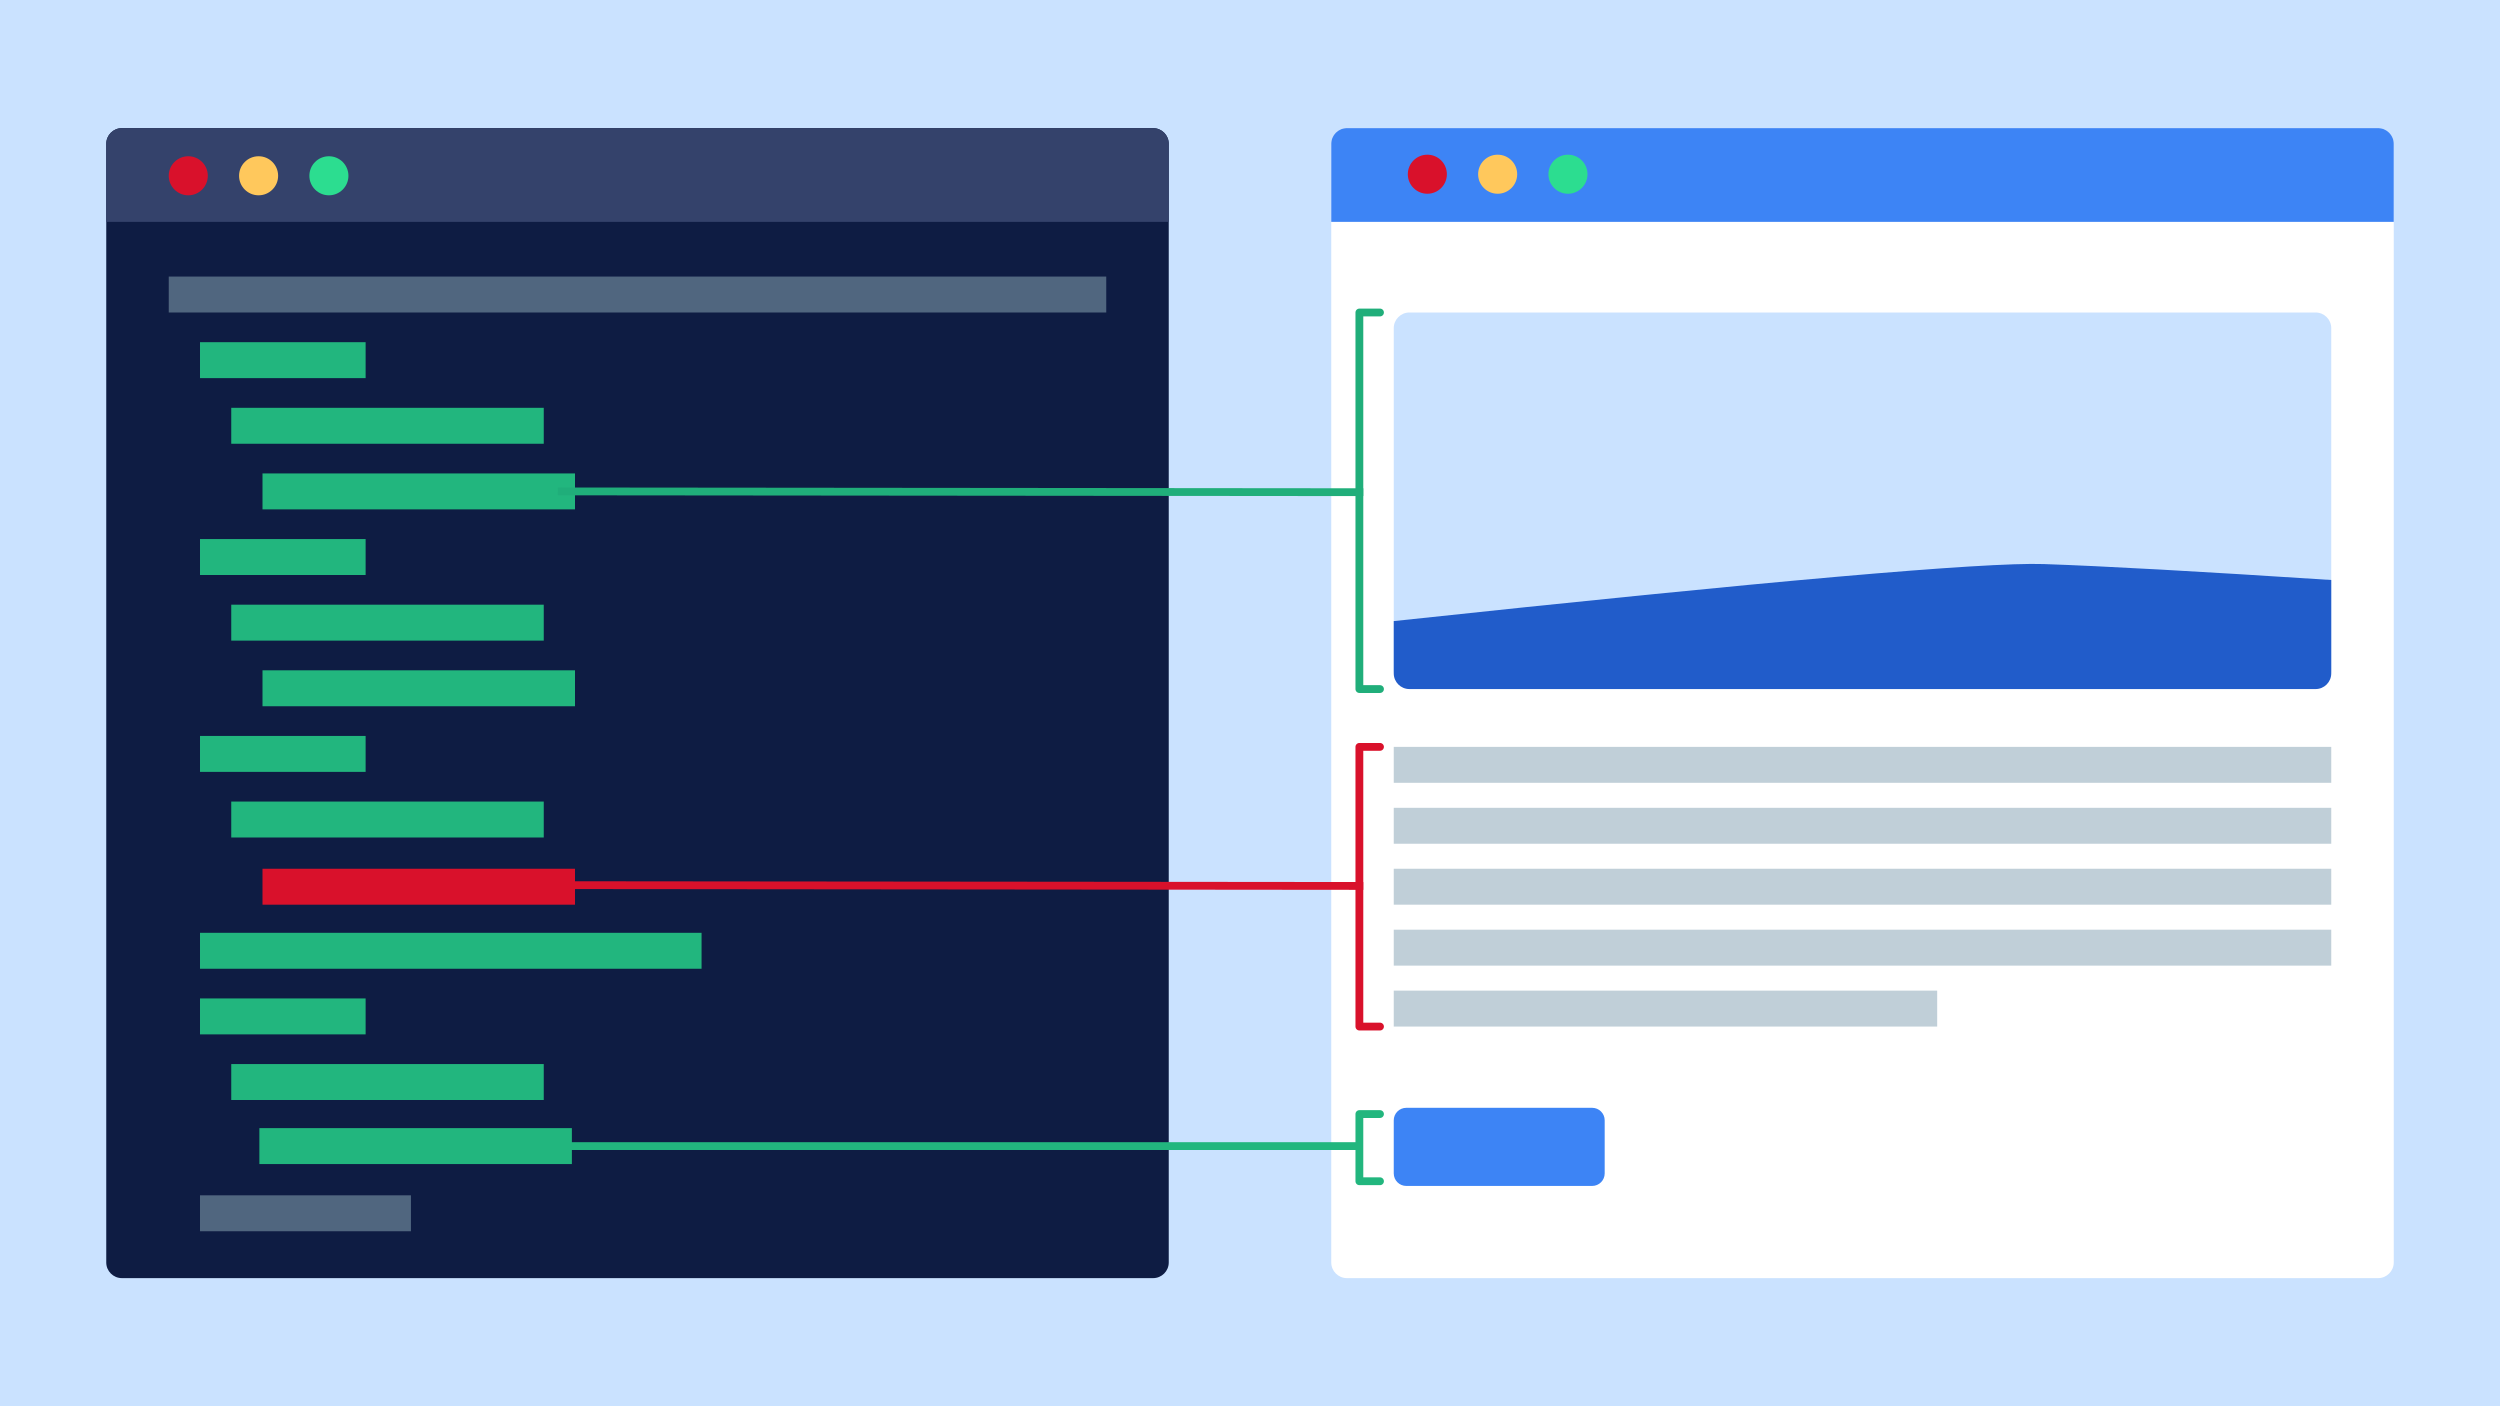 <svg version="1.1" id="Layer_1" xmlns="http://www.w3.org/2000/svg" x="0" y="0" viewBox="0 0 1600 900" xml:space="preserve"><style>.st0{fill-rule:evenodd;clip-rule:evenodd;fill:#cae2ff}.st3{fill:#738da0;fill-opacity:.65}.st13,.st14,.st16,.st17,.st3,.st4,.st5{fill-rule:evenodd;clip-rule:evenodd}.st4{fill:#22b67e}.st5{fill:#d9112b}.st13{fill:#3d84f5}.st14{fill:#c0cfd8}.st16{fill:#ffc85c}.st17{fill:#2cdd90}</style><path id="Rectangle" class="st0" d="M0 0h1600v900H0z"/><path id="Rectangle_00000114038664999406255010000016626913534960454316_" d="M78 82h660c5.5 0 10 4.5 10 10v716c0 5.5-4.5 10-10 10H78c-5.5 0-10-4.5-10-10V92c0-5.5 4.5-10 10-10z" fill-rule="evenodd" clip-rule="evenodd" fill="#0e1c43"/><path id="Rectangle_00000077317151506332498470000003728845900664814008_" d="M78 82h660c5.5 0 10 4.5 10 10v50H68V92c0-5.5 4.5-10 10-10z" fill-rule="evenodd" clip-rule="evenodd" fill="#34426b"/><path id="Rectangle_00000081606249799163992770000003754394044676751806_" class="st3" d="M108 177h600v23H108z"/><path id="Rectangle_00000116914396834900572910000015776602160532387736_" class="st3" d="M128 765h135v23H128z"/><path id="Rectangle_00000088826622152798290900000017325509731271658661_" class="st4" d="M128 597h321v23H128z"/><path id="Rectangle_00000005962637649592238900000015361102746343569337_" class="st4" d="M128 219h106v23H128z"/><path id="Rectangle_00000158030029785841054880000006183372488370615444_" class="st4" d="M148 261h200v23H148z"/><path id="Rectangle_00000025413995809352215990000016861595454128804527_" class="st4" d="M168 303h200v23H168z"/><path id="Rectangle_00000158025936767665637070000010057473172633111458_" class="st4" d="M128 345h106v23H128z"/><path id="Rectangle_00000166637644814797606250000005741543624123070637_" class="st4" d="M148 387h200v23H148z"/><path id="Rectangle_00000013171813529632536540000002219438390127767229_" class="st4" d="M168 429h200v23H168z"/><path id="Rectangle_00000100352452816390117230000001480352286986958482_" class="st4" d="M128 471h106v23H128z"/><path id="Rectangle_00000005231874540825975410000012303083177760695178_" class="st4" d="M148 513h200v23H148z"/><path id="Rectangle_00000005254917114971857970000012439108541076936367_" class="st5" d="M168 556h200v23H168z"/><path id="Rectangle_00000066489911439861364600000014958308378461172357_" class="st4" d="M128 639h106v23H128z"/><path id="Rectangle_00000136393992387046873840000007432989831827548065_" class="st4" d="M148 681h200v23H148z"/><path id="Rectangle_00000004539793377676736380000006865836669351024292_" class="st4" d="M166 722h200v23H166z"/><path id="Rectangle_00000023268789519457115520000000830542842789715110_" d="M862 82h660c5.5 0 10 4.5 10 10v716c0 5.5-4.5 10-10 10H862c-5.5 0-10-4.5-10-10V92c0-5.5 4.5-10 10-10z" fill-rule="evenodd" clip-rule="evenodd" fill="#fff"/><path id="Rectangle_00000085941284723427768880000005464206316582498201_" class="st0" d="M902 200h580c5.5 0 10 4.5 10 10v219c0 5.5-4.5 10-10 10H902c-5.5 0-10-4.5-10-10V210c0-5.5 4.5-10 10-10z"/><path id="Line" fill="none" stroke="#20ae7a" stroke-width="5" stroke-linecap="square" d="m359.5 314.5 510.5.5"/><path id="Path" fill="none" stroke="#20ae7a" stroke-width="5" stroke-linecap="round" stroke-linejoin="round" d="M883.2 200H870v241h13.2"/><path id="Line_00000018947746050173710100000011072465863920771250_" fill="none" stroke="#22b67e" stroke-width="5" stroke-linecap="square" d="M366.5 733.5h500"/><path id="Path_00000127750818187109400100000007904693602865188270_" fill="none" stroke="#d9112b" stroke-width="5" stroke-linecap="round" stroke-linejoin="round" d="M883.2 478H870v179h13.2"/><path id="Line_00000085941789105938178070000013487160384829103000_" fill="none" stroke="#d9112b" stroke-width="5" stroke-linecap="square" d="m368.5 566.5 501.5.5"/><path id="Path_00000151504974129190975670000002099432490545999257_" fill="none" stroke="#22b67e" stroke-width="5" stroke-linecap="round" stroke-linejoin="round" d="M883.2 713H870v43h13.2"/><path id="Rectangle_00000086661893649072825160000006687383050788181414_" class="st13" d="M862 82h660c5.5 0 10 4.5 10 10v50H852V92c0-5.5 4.5-10 10-10z"/><g id="Group-2" transform="translate(892 478)"><path id="Rectangle_00000119808272844895790580000010242265026342540165_" class="st14" d="M0 0h600v23H0z"/><path id="Rectangle_00000103948618114339196420000014085315910372760209_" class="st14" d="M0 39h600v23H0z"/><path id="Rectangle_00000078036949314457215360000010584807182388095136_" class="st14" d="M0 78h600v23H0z"/><path id="Rectangle_00000031166258635015388460000000868611414066746539_" class="st14" d="M0 117h600v23H0z"/><path id="Rectangle_00000138540463353468843360000006130975749878034366_" class="st14" d="M0 156h347.8v23H0z"/></g><path id="Rectangle_00000173150145802510628790000000685342864506335898_" class="st13" d="M900 709h119c4.4 0 8 3.6 8 8v34c0 4.4-3.6 8-8 8H900c-4.4 0-8-3.6-8-8v-34c0-4.4 3.6-8 8-8z"/><path id="Path-2" d="M892 397.5c239.1-25.6 377.8-37.8 416-36.5 38.3 1.3 99.6 4.7 184 10.2V431c0 5.5-4.5 10-10 10H902c-5.5 0-10-4.5-10-10v-33.5z" fill-rule="evenodd" clip-rule="evenodd" fill="#215cca"/><g id="Group" transform="translate(108 100)"><circle id="Oval" class="st5" cx="12.5" cy="12.5" r="12.5"/><circle id="Oval_00000063625777660024475200000015813340073071841699_" class="st16" cx="57.5" cy="12.5" r="12.5"/><circle id="Oval_00000065054551588596236450000004584145368436099246_" class="st17" cx="102.5" cy="12.5" r="12.5"/></g><circle id="Oval_00000057828390614791825500000005216989959483554229_" class="st5" cx="913.5" cy="111.5" r="12.5"/><circle id="Oval_00000003804196405299387210000016102998851888857988_" class="st16" cx="958.5" cy="111.5" r="12.5"/><circle id="Oval_00000056415091294358482370000013228389853004835003_" class="st17" cx="1003.5" cy="111.5" r="12.5"/></svg>